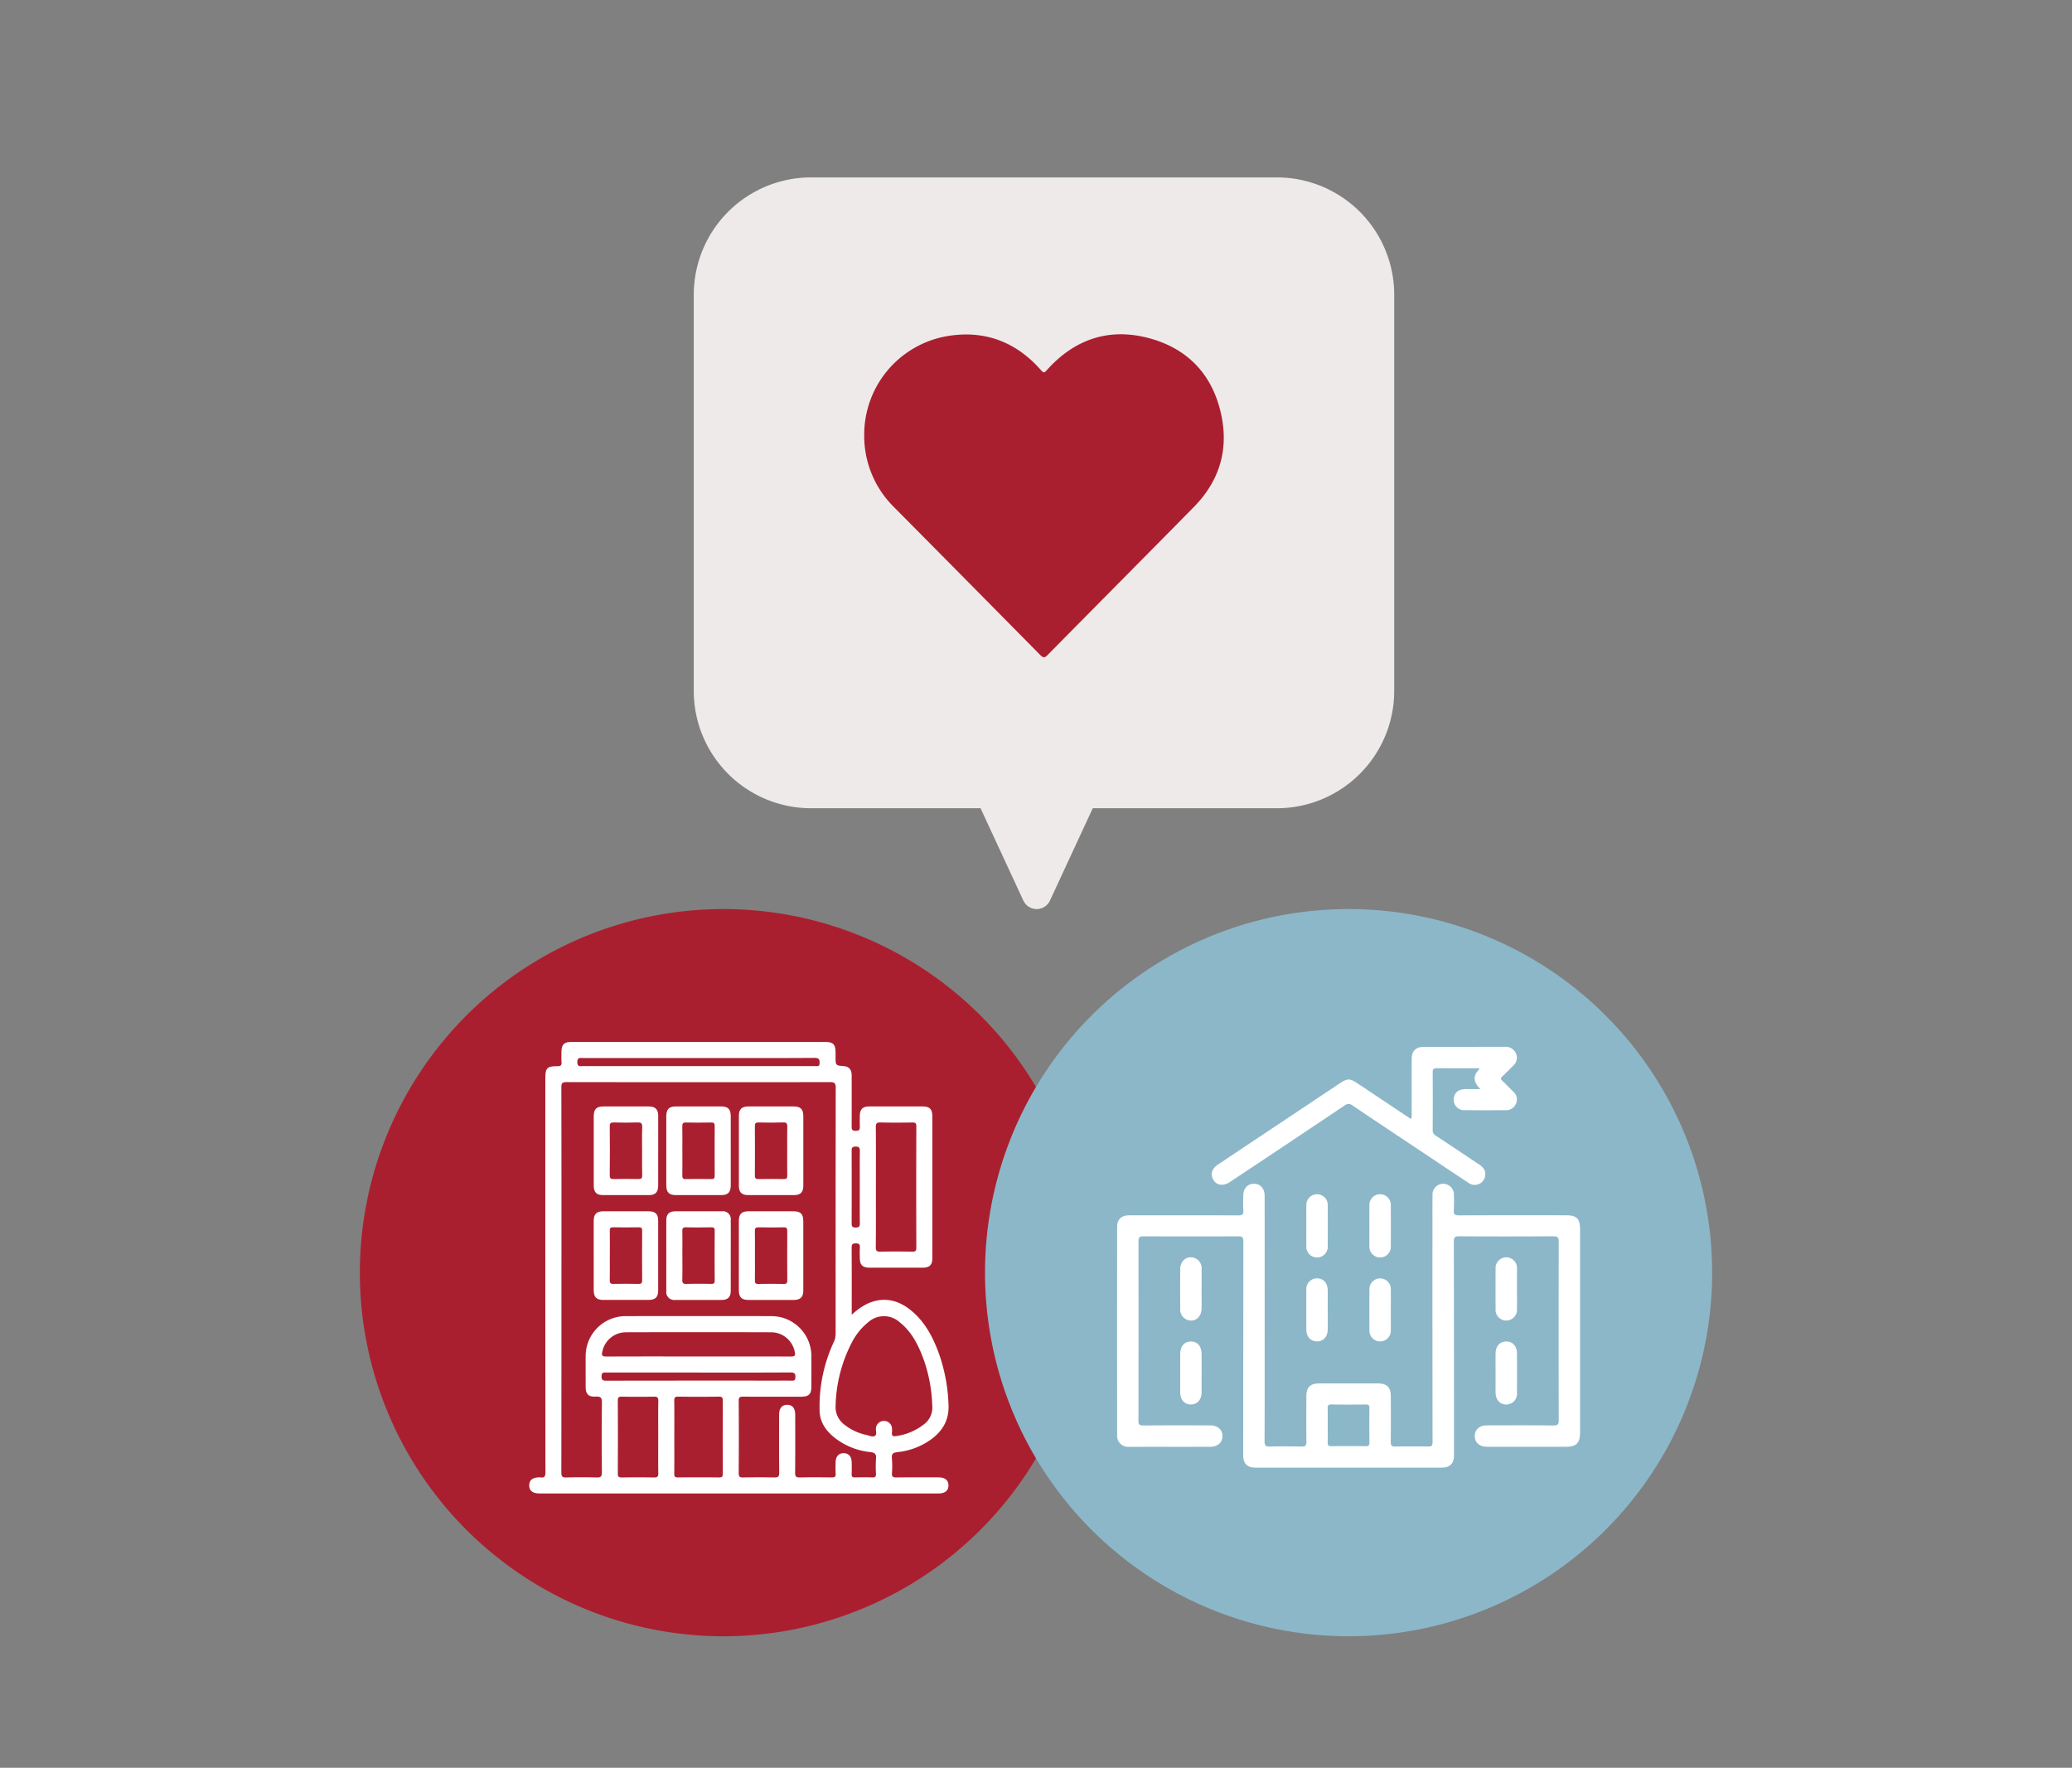 <svg xmlns="http://www.w3.org/2000/svg" xmlns:xlink="http://www.w3.org/1999/xlink" width="565" height="482" viewBox="0 0 565 482"><rect x="0" y="0" width="565" height="482" fill="#808080" stroke="none"/><defs><clipPath id="clip-path"><rect id="Rectangle_143" data-name="Rectangle 143" width="114.35" height="123.119" fill="#fff"></rect></clipPath><clipPath id="clip-path-2"><rect id="Rectangle_147" data-name="Rectangle 147" width="126.241" height="114.72" fill="#fff"></rect></clipPath><clipPath id="clip-path-3"><rect id="Rectangle_193" data-name="Rectangle 193" width="98.047" height="88.057" fill="#aa1f2f"></rect></clipPath></defs><g id="Group_469" data-name="Group 469" transform="translate(-2297 -2552)"><g id="Rectangle_152" data-name="Rectangle 152" transform="translate(2297 2552)" fill="#fff" stroke="#d7d9dd" stroke-width="2" opacity="0"><rect width="565" height="482" rx="10" stroke="none"></rect><rect x="1" y="1" width="563" height="480" rx="9" fill="none"></rect></g><g id="Group_467" data-name="Group 467" transform="translate(-3.821)"><g id="Group_455" data-name="Group 455" transform="translate(2398.948 2799.862)"><path id="Path_135" data-name="Path 135" d="M99.138,0A99.138,99.138,0,1,1,0,99.138,99.138,99.138,0,0,1,99.138,0Z" fill="#aa1f2f"></path><g id="Group_449" data-name="Group 449" transform="translate(46.181 36.227)"><g id="Group_419" data-name="Group 419" clip-path="url(#clip-path)"><path id="Path_97" data-name="Path 97" d="M87.936,74.4a18.33,18.33,0,0,1,4.094-2.94c4.38-2.051,8.379-1.248,12.03,1.7s5.8,6.911,7.432,11.185a46.3,46.3,0,0,1,2.848,14.6c.183,4.179-1.652,7.219-4.908,9.539a19.03,19.03,0,0,1-9.026,3.362c-1.052.12-1.646.376-1.508,1.648a25.374,25.374,0,0,1,.013,4.117c-.051.922.276,1.144,1.157,1.134,3.846-.045,7.694-.022,11.541-.019,1.758,0,2.7.767,2.71,2.185s-.931,2.2-2.688,2.2q-54.408,0-108.815,0c-1.874,0-2.83-.765-2.812-2.224s.963-2.163,2.869-2.167a.733.733,0,0,1,.137,0c1.158.216,1.416-.275,1.416-1.407Q4.375,63.6,4.4,9.881c0-2.759.472-3.271,3.265-3.26.888,0,1.225-.225,1.148-1.14s-.021-1.83-.018-2.746C8.8.739,9.524,0,11.509,0Q22.226,0,32.943,0L80.481,0C82.944,0,83.532.6,83.538,3.08q0,.481,0,.962c0,2.38,0,2.38,2.3,2.562,1.36.108,2.089.962,2.093,2.522q.015,6.869,0,13.739c0,.767-.1,1.353,1.067,1.373,1.226.021,1.186-.593,1.155-1.424-.032-.869-.015-1.74-.008-2.61.014-1.828.764-2.607,2.562-2.61q7.282-.013,14.564,0c1.915,0,2.65.736,2.651,2.654q.009,14.907,0,29.814c0,2.977.007,5.954,0,8.931-.007,1.811-.765,2.556-2.6,2.559q-7.282.013-14.564,0c-1.825,0-2.586-.757-2.607-2.564-.012-.962-.051-1.927.014-2.884.059-.863-.177-1.186-1.116-1.183s-1.129.317-1.124,1.181c.033,6,.017,12,.017,18.3M8.788,64.783q0,26.309-.025,52.619c0,1.087.284,1.383,1.359,1.353q4.118-.116,8.242,0c1.115.033,1.464-.227,1.453-1.406-.063-6.319-.08-12.639.012-18.958.021-1.426-.38-1.762-1.732-1.687-1.983.108-2.7-.706-2.705-2.71,0-2.793-.014-5.587,0-8.38A10.89,10.89,0,0,1,26.23,74.766q19.921-.036,39.842,0a10.888,10.888,0,0,1,10.865,10.82c.022,2.793.012,5.587,0,8.38-.006,2.081-.7,2.767-2.816,2.769-5.266.005-10.533.016-15.8-.015-.83,0-1.2.131-1.195,1.1q.065,9.892,0,19.783c0,.9.25,1.165,1.148,1.148,2.838-.053,5.679-.063,8.517,0,1.038.024,1.4-.213,1.385-1.335-.064-5.266-.034-10.532-.027-15.8,0-1.749.8-2.688,2.221-2.673s2.162.951,2.164,2.729c0,5.267.032,10.533-.024,15.8-.011,1.041.276,1.3,1.3,1.279,2.883-.071,5.77-.05,8.654-.006.811.012,1.166-.165,1.1-1.053-.079-1-.028-2.014-.018-3.021.016-1.616.842-2.553,2.221-2.538s2.151.944,2.167,2.593c.01,1.053.034,2.108-.011,3.159-.028.666.222.869.869.854,1.6-.036,3.207-.056,4.807.007.847.033.975-.338.952-1.055a32.2,32.2,0,0,1,.017-4.118c.124-1.28-.417-1.605-1.564-1.74a18.952,18.952,0,0,1-9.237-3.548c-2.559-1.9-4.469-4.3-4.578-7.611A41.619,41.619,0,0,1,83.018,81.9a5.512,5.512,0,0,0,.542-2.359q-.022-33.522.021-67.044c0-1.305-.395-1.537-1.595-1.536q-35.926.05-71.852-.007c-1.234,0-1.37.422-1.369,1.482q.047,26.172.023,52.344m101.118,34.47A41.333,41.333,0,0,0,107.494,86.4c-1.42-3.811-3.207-7.4-6.492-9.985a6.406,6.406,0,0,0-8.549,0,17.092,17.092,0,0,0-4.465,5.5,39.46,39.46,0,0,0-4.439,17.229,5.993,5.993,0,0,0,2.327,5.154,14.423,14.423,0,0,0,6.147,2.877c.749.176,1.636.632,2.261.231s.172-1.351.258-2.055a2.167,2.167,0,0,1,2.2-2.006,2.132,2.132,0,0,1,2.177,2.018,5.218,5.218,0,0,1,0,1.1c-.105.84.18,1.172,1.06,1.013a15.7,15.7,0,0,0,7.619-3.185,5.646,5.646,0,0,0,2.305-5.032M94.531,39.433c0,5.495.03,10.99-.026,16.483-.011,1.048.288,1.3,1.3,1.276,2.883-.07,5.769-.052,8.653-.007.815.012,1.1-.177,1.1-1.055q-.046-16.552,0-33.1c0-.865-.258-1.075-1.087-1.062-2.884.047-5.77.06-8.653-.007-1-.023-1.32.205-1.309,1.267.059,5.4.027,10.806.027,16.209M46.028,85.75c8.428,0,16.856-.015,25.283.02,1.026,0,1.354-.16,1.091-1.279a6.566,6.566,0,0,0-6.449-5.328q-19.787-.058-39.574,0a6.579,6.579,0,0,0-6.423,5.191c-.329,1.278.073,1.421,1.2,1.416,8.29-.039,16.581-.021,24.871-.021M39.566,107.7c0,3.342.02,6.683-.015,10.025-.008.756.181,1.028.986,1.02q5.63-.06,11.261,0c.808.009.984-.273.982-1.024q-.036-9.956.005-19.912c0-.817-.18-1.1-1.056-1.092q-5.56.075-11.123,0c-.88-.012-1.063.284-1.053,1.1.041,3.3.017,6.592.015,9.888m-4.388.169c0-3.341-.033-6.682.021-10.022.015-.922-.29-1.146-1.164-1.131q-4.392.073-8.786,0c-.821-.013-1.1.192-1.093,1.062q.054,9.953,0,19.907c0,.869.273,1.074,1.093,1.062q4.392-.067,8.786,0c.875.015,1.179-.21,1.164-1.132-.055-3.248-.021-6.5-.022-9.747M46.3,4.391q-15.8,0-31.6,0c-.777,0-1.6-.275-1.575,1.137.022,1.319.765,1.068,1.505,1.068H75.362c1.008,0,2.015-.011,3.023.005.474.008.745-.078.78-.66.062-1.041-.013-1.6-1.4-1.59-10.487.075-20.975.041-31.463.038m-.138,85.747h-2.61q-11.265,0-22.53,0c-.713,0-1.282-.093-1.3,1.008-.014,1.131.436,1.223,1.364,1.222q22.667-.037,45.334-.018c1.74,0,3.48-.015,5.22.009.59.008.873-.1.934-.8.1-1.138-.253-1.449-1.415-1.442-8.334.054-16.668.029-25,.029M90.144,39.573c0-3.251-.028-6.5.018-9.752.012-.887-.118-1.293-1.158-1.285-.989.007-1.085.409-1.082,1.218q.038,9.821,0,19.642c0,.813.1,1.208,1.082,1.216,1.045.009,1.168-.4,1.156-1.288-.046-3.25-.018-6.5-.018-9.752" transform="translate(0 0)" fill="#fff"></path><path id="Path_98" data-name="Path 98" d="M81.446,75.951c0,3.156.007,6.312,0,9.467-.005,1.844-.747,2.619-2.537,2.624q-6.243.018-12.486,0c-1.8,0-2.548-.771-2.55-2.609q-.012-9.467,0-18.935c0-1.849.743-2.618,2.537-2.624q6.243-.021,12.486,0c1.8.005,2.549.783,2.553,2.61.008,3.156,0,6.312,0,9.467m-4.387.137c0-2.2-.064-4.4.027-6.589.044-1.072-.319-1.3-1.312-1.264-2.149.074-4.3.059-6.452,0-.833-.021-1.095.21-1.087,1.069q.063,6.658,0,13.318c-.009.888.3,1.063,1.1,1.045q3.362-.072,6.727,0c.77.016,1.03-.2,1.012-1-.049-2.2-.017-4.393-.017-6.59" transform="translate(-46.278 -46.278)" fill="#fff"></path><path id="Path_99" data-name="Path 99" d="M153.308,76.034c0,3.11.007,6.22,0,9.33-.006,1.931-.731,2.682-2.613,2.687q-6.174.017-12.349,0c-1.881,0-2.614-.766-2.616-2.687q0-9.4,0-18.8c0-1.927.734-2.683,2.613-2.686q6.174-.014,12.349,0c1.885,0,2.609.752,2.613,2.685.008,3.156,0,6.312,0,9.467M140.116,76c0,2.243.021,4.485-.013,6.727-.011.688.156.971.908.957q3.5-.066,7,0c.74.013.923-.254.919-.951q-.038-6.728,0-13.455c.005-.751-.172-1.041-.982-1.023q-3.431.077-6.864,0c-.8-.018-1,.261-.987,1.02.043,2.242.015,4.485.015,6.727" transform="translate(-98.351 -46.286)" fill="#fff"></path><path id="Path_100" data-name="Path 100" d="M225.16,75.97c0,3.156.006,6.312,0,9.468-.005,1.84-.746,2.6-2.55,2.608q-6.243.016-12.487,0c-1.744,0-2.532-.77-2.536-2.485q-.018-9.606,0-19.211c0-1.7.81-2.471,2.551-2.475q6.175-.014,12.35,0c1.927,0,2.668.73,2.673,2.625.009,3.156,0,6.312,0,9.468m-4.391.049c0-2.2-.031-4.394.016-6.59.018-.832-.124-1.223-1.1-1.191-2.24.075-4.485.053-6.727.007-.77-.016-1.017.207-1.011,1q.052,6.726,0,13.455c-.007.814.29.99,1.033.978q3.431-.059,6.864,0c.715.012.951-.2.937-.929-.041-2.242-.015-4.485-.017-6.727" transform="translate(-150.416 -46.282)" fill="#fff"></path><path id="Path_101" data-name="Path 101" d="M153.3,179.844c0,3.156.009,6.312,0,9.467-.007,1.739-.775,2.522-2.494,2.528q-6.311.021-12.623,0a2.156,2.156,0,0,1-2.453-2.431q-.021-9.673,0-19.346c0-1.613.822-2.386,2.491-2.391q6.312-.02,12.623,0A2.158,2.158,0,0,1,153.3,170.1c.02,3.247.006,6.494,0,9.742m-13.191-.227c0,2.242.044,4.486-.021,6.727-.027.921.279,1.154,1.159,1.131,2.241-.058,4.485-.043,6.727-.009.693.011.957-.167.952-.912q-.046-6.8,0-13.591c.005-.738-.244-.931-.946-.92-2.288.038-4.578.062-6.864-.006-.925-.028-1.035.361-1.02,1.128.04,2.15.014,4.3.011,6.452" transform="translate(-98.344 -121.494)" fill="#fff"></path><path id="Path_102" data-name="Path 102" d="M207.588,179.773c0-3.156-.006-6.312,0-9.468.005-1.894.747-2.622,2.671-2.625q6.106-.009,12.212,0c1.98,0,2.69.728,2.691,2.746q.008,9.4,0,18.8c0,1.882-.764,2.627-2.675,2.63q-6.106.008-12.212,0c-1.981,0-2.687-.728-2.69-2.747q-.008-4.665,0-9.331m4.391-.123c0,2.288.02,4.577-.012,6.865-.01.676.133.981.9.966q3.5-.067,7,0c.726.013.933-.222.929-.937q-.042-6.727,0-13.455c0-.735-.147-1.058-.972-1.04q-3.431.078-6.864,0c-.79-.017-1.013.24-1,1.011.046,2.2.016,4.393.019,6.59" transform="translate(-150.424 -121.503)" fill="#fff"></path><path id="Path_103" data-name="Path 103" d="M63.861,179.689q0-4.665,0-9.331c0-1.916.746-2.683,2.618-2.686q6.175-.011,12.35,0c1.838,0,2.606.75,2.608,2.552q.014,9.537,0,19.074c0,1.8-.77,2.541-2.613,2.544q-6.175.012-12.35,0c-1.881,0-2.607-.757-2.611-2.687-.007-3.156,0-6.312,0-9.468m4.391.032c0,2.243.026,4.486-.015,6.727-.014.75.176,1.045.984,1.028q3.431-.074,6.864,0c.806.018.989-.269.984-1.023q-.047-6.727,0-13.455c0-.691-.159-.969-.908-.955q-3.5.065-7,0c-.742-.014-.928.25-.917.949.036,2.242.013,4.485.014,6.728" transform="translate(-46.275 -121.497)" fill="#fff"></path></g></g></g><g id="Group_464" data-name="Group 464" transform="translate(-155.426 -14.365)"><path id="Path_142" data-name="Path 142" d="M99.138,0A99.138,99.138,0,1,1,0,99.138,99.138,99.138,0,0,1,99.138,0Z" transform="translate(2724.845 2814.227)" fill="#8cb7c9"></path><g id="Group_463" data-name="Group 463" transform="translate(2760.861 2851.792)"><g id="Group_424" data-name="Group 424" clip-path="url(#clip-path-2)"><path id="Path_105" data-name="Path 105" d="M40.238,175.472c0,11.108.021,22.217-.03,33.325-.006,1.2.322,1.516,1.492,1.483,2.864-.081,5.734-.073,8.6,0,1.087.027,1.338-.347,1.325-1.374-.054-4.075-.026-8.152-.02-12.228,0-2.568,1.018-3.611,3.568-3.618q7.928-.021,15.856,0c2.571.006,3.6,1.038,3.609,3.579.01,4.121.04,8.242-.019,12.362-.015,1.022.286,1.3,1.28,1.276,3-.06,6-.052,9-.005.9.014,1.119-.3,1.118-1.158q-.037-29.092-.024-58.184c0-3.046-.013-6.092.016-9.137a2.921,2.921,0,1,1,5.823-.017,34.707,34.707,0,0,1-.022,4.028c-.12,1.26.376,1.441,1.5,1.436,9.72-.043,19.44-.024,29.16-.022,2.819,0,3.769.947,3.77,3.792q0,27.749,0,55.5c0,2.781-1.033,3.821-3.788,3.823q-10.817.007-21.634,0c-2.013,0-3.3-1.17-3.291-2.924s1.284-2.9,3.311-2.907c6.047-.011,12.094-.042,18.14.031,1.228.015,1.455-.353,1.452-1.5q-.057-24.255,0-48.509c0-1.2-.264-1.587-1.53-1.579q-12.832.087-25.665.006c-1.12-.006-1.417.305-1.415,1.416q.059,29.16.046,58.319c0,2.17-1.107,3.328-3.255,3.328q-25.464,0-50.928,0c-2.244,0-3.3-1.121-3.3-3.409q.018-29.159.047-58.319c0-1.1-.351-1.33-1.367-1.326q-12.967.051-25.934,0c-1.113-.006-1.305.391-1.3,1.388q.039,24.455-.006,48.911c0,1,.25,1.28,1.262,1.271,6.091-.049,12.183-.032,18.275-.023,1.924,0,3.2,1.012,3.353,2.588.179,1.877-1.134,3.234-3.232,3.242-5.912.021-11.825.008-17.737.008-1.478,0-2.957.017-4.434,0A3,3,0,0,1,.009,207.1q-.019-28.353,0-56.706c0-2.078,1.178-3.169,3.3-3.17,9.9,0,19.8-.02,29.7.024,1.1,0,1.5-.247,1.414-1.391-.1-1.336-.043-2.686-.022-4.029.031-1.928,1.175-3.186,2.878-3.206,1.757-.02,2.95,1.262,2.952,3.262q.016,16.8.005,33.594m17.2,28.985c0,1.567.03,3.135-.013,4.7-.02.733.184,1.026.97,1.017q4.7-.056,9.4,0c.734.007,1.022-.185,1.012-.972q-.057-4.7,0-9.4c.008-.741-.191-1.011-.974-1-3.134.04-6.269.048-9.4-.006-.888-.015-1.035.34-1.013,1.1.045,1.521.013,3.044.015,4.567" transform="translate(0 -101.29)" fill="#fff"></path><path id="Path_106" data-name="Path 106" d="M150.167,19.682a2.991,2.991,0,0,0,.191-1.591c.011-4.925,0-9.851.009-14.776,0-2.172,1.116-3.3,3.308-3.306C161.018,0,168.362.008,175.7,0a3.037,3.037,0,0,1,3.122,1.857,2.894,2.894,0,0,1-.891,3.39c-.948.951-1.881,1.92-2.859,2.839-.462.434-.485.711,0,1.159,1.018.942,1.975,1.95,2.954,2.934a2.8,2.8,0,0,1,.79,3.288,2.875,2.875,0,0,1-2.876,1.809c-3.672.009-7.343.033-11.015-.009a2.848,2.848,0,0,1-3.1-2.956c.049-1.723,1.269-2.772,3.254-2.786,1.251-.008,2.5,0,4.016,0-1.861-1.839-2.173-3.627-.274-5.4-.18-.45-.547-.277-.819-.278-3.582-.013-7.164.016-10.746-.027-.861-.011-1.166.221-1.16,1.118q.053,7.858,0,15.716a1.714,1.714,0,0,0,.92,1.612c3.923,2.581,7.823,5.2,11.733,7.8,1.163.773,1.948,1.758,1.633,3.242a2.878,2.878,0,0,1-4.627,1.708c-4.224-2.776-8.42-5.6-12.626-8.4-6.29-4.192-12.591-8.369-18.854-12.6a1.671,1.671,0,0,0-2.218-.009q-15.6,10.462-31.252,20.847c-1.918,1.276-3.836.894-4.668-.878-.67-1.428-.182-2.812,1.412-3.878q7.362-4.924,14.738-9.828L130.712,9.985c2.146-1.431,2.779-1.428,4.966.03,4.8,3.2,9.594,6.4,14.489,9.666" transform="translate(-70.04 0)" fill="#fff"></path><path id="Path_107" data-name="Path 107" d="M197.434,243.034c0,1.79.021,3.579-.006,5.368-.03,1.993-1.223,3.251-2.991,3.215-1.684-.035-2.825-1.3-2.837-3.236q-.032-5.368,0-10.736a2.925,2.925,0,0,1,2.859-3.217c1.757-.029,2.947,1.252,2.97,3.238.02,1.789,0,3.579,0,5.368" transform="translate(-139.995 -171.302)" fill="#fff"></path><path id="Path_108" data-name="Path 108" d="M261.311,243.1c0,1.789.023,3.579-.006,5.368a2.92,2.92,0,1,1-5.82.005q-.043-5.435,0-10.871a2.92,2.92,0,1,1,5.821-.005c.029,1.834.007,3.668.007,5.5" transform="translate(-186.673 -171.31)" fill="#fff"></path><path id="Path_109" data-name="Path 109" d="M69.7,307c0,1.745.015,3.49,0,5.234-.021,2-1.187,3.281-2.942,3.27s-2.882-1.3-2.89-3.32q-.021-5.233,0-10.468c.009-2.128,1.139-3.413,2.941-3.4s2.883,1.3,2.894,3.452c.009,1.744,0,3.489,0,5.233" transform="translate(-46.658 -217.985)" fill="#fff"></path><path id="Path_110" data-name="Path 110" d="M383.235,306.9c0-1.789-.022-3.579.005-5.368.03-1.992,1.224-3.251,2.992-3.215,1.685.035,2.824,1.3,2.836,3.237q.033,5.368,0,10.736a2.923,2.923,0,0,1-2.859,3.217c-1.755.029-2.947-1.254-2.97-3.239-.02-1.789,0-3.579,0-5.368" transform="translate(-280.032 -217.983)" fill="#fff"></path><path id="Path_111" data-name="Path 111" d="M191.61,157.8c0-1.789-.023-3.579.006-5.368a2.922,2.922,0,1,1,5.823-.018q.045,5.435,0,10.871a2.925,2.925,0,1,1-5.824.018c-.03-1.834-.006-3.668-.007-5.5" transform="translate(-140.007 -109.058)" fill="#fff"></path><path id="Path_112" data-name="Path 112" d="M255.473,157.781c0-1.789-.023-3.579.007-5.368a2.924,2.924,0,1,1,5.827-.012q.038,5.435,0,10.871a2.926,2.926,0,1,1-5.826.011c-.031-1.834-.007-3.668-.007-5.5" transform="translate(-186.673 -109.047)" fill="#fff"></path><path id="Path_113" data-name="Path 113" d="M69.69,221.852c0,1.745.018,3.489,0,5.234-.026,1.961-1.277,3.321-2.969,3.279a3,3,0,0,1-2.855-3.257q-.035-5.368,0-10.737c.012-1.975,1.237-3.283,2.969-3.25a2.949,2.949,0,0,1,2.856,3.229c.024,1.834.005,3.668.005,5.5" transform="translate(-46.652 -155.731)" fill="#fff"></path><path id="Path_114" data-name="Path 114" d="M389.061,221.818c0,1.789.025,3.58-.007,5.368a2.923,2.923,0,1,1-5.82-.042q-.039-5.435,0-10.871a2.922,2.922,0,1,1,5.823.042c.022.939,0,1.879,0,2.818q0,1.342,0,2.684" transform="translate(-280.023 -155.733)" fill="#fff"></path></g></g></g><path id="Union_2" data-name="Union 2" d="M89.871,197.173,78.2,172H32A32,32,0,0,1,0,140V32A32,32,0,0,1,32,0H159a32,32,0,0,1,32,32V140a32,32,0,0,1-32,32H108.8L97.129,197.173a4,4,0,0,1-7.258,0Z" transform="translate(2490 2600.372)" fill="#eeeaea"></path><g id="Group_466" data-name="Group 466" transform="translate(2536.477 2643.146)"><g id="Group_465" data-name="Group 465" clip-path="url(#clip-path-3)"><path id="Path_143" data-name="Path 143" d="M0,27.555A27.253,27.253,0,0,1,22.884.457c10.074-1.621,18.6,1.656,25.342,9.348.678.774.895.725,1.553-.013C57.267,1.4,66.624-1.834,77.478,1.008,88.415,3.872,95.225,11.268,97.453,22.4c1.892,9.451-.773,17.779-7.533,24.655C76.651,60.548,63.3,73.962,50.014,87.445c-.838.851-1.24.786-2.037-.021Q27.995,67.164,7.956,46.961A27.254,27.254,0,0,1,0,27.555" transform="translate(0 0)" fill="#aa1f2f"></path></g></g></g></g></svg>